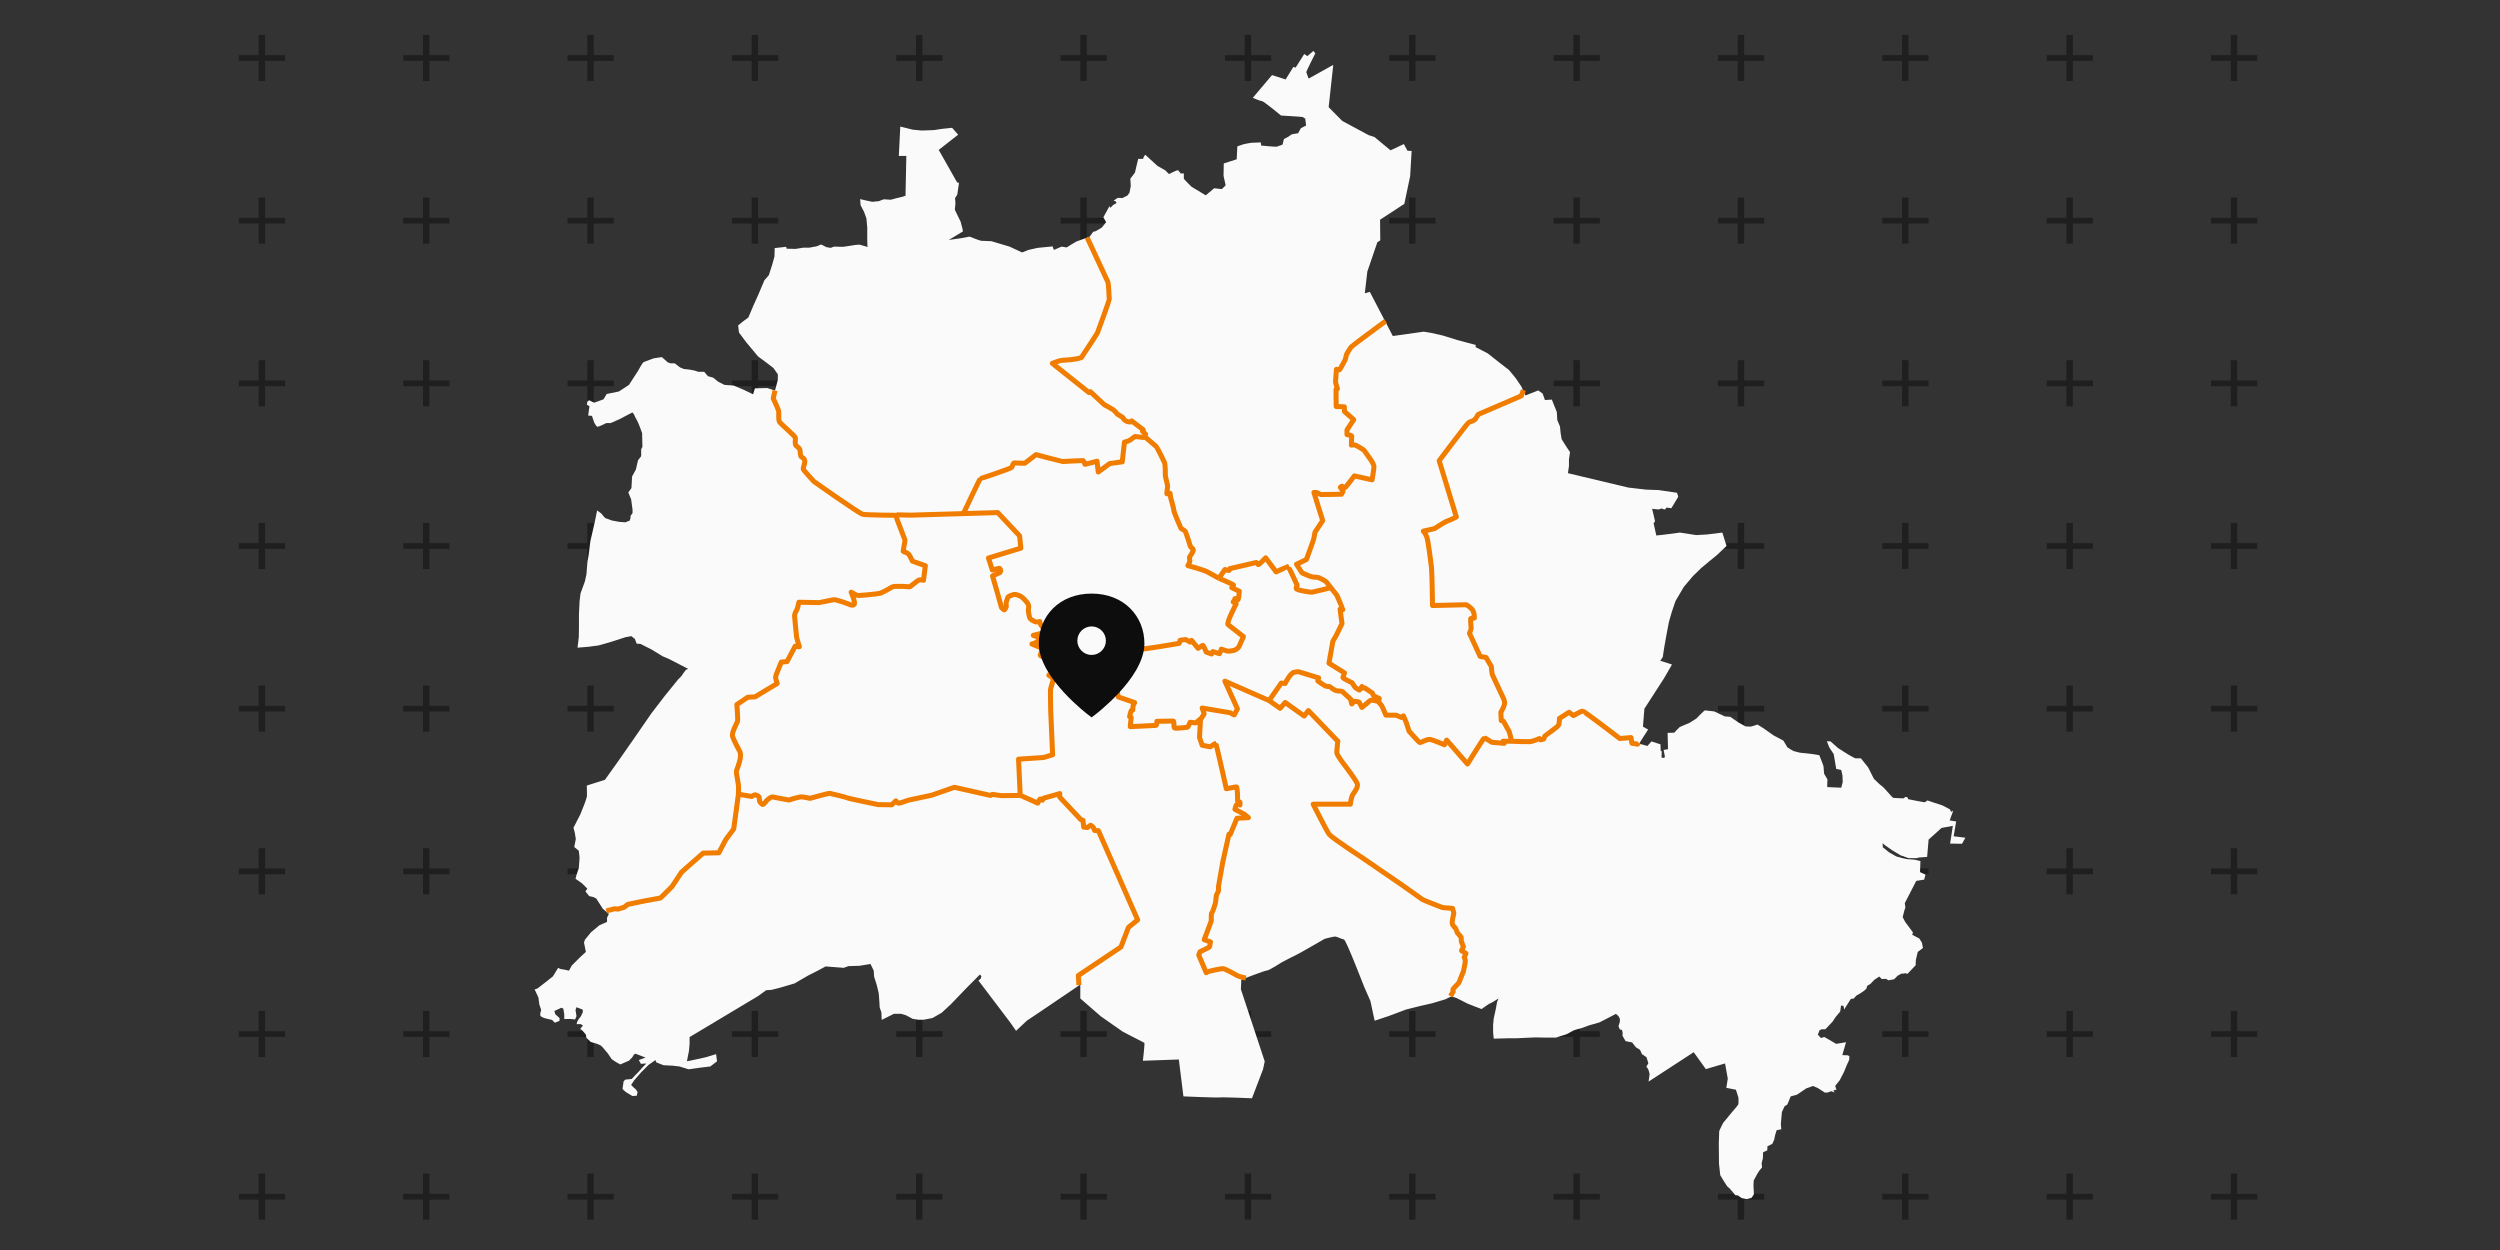 <?xml version="1.0"?>
<svg xmlns="http://www.w3.org/2000/svg" viewBox="24 0 584 292" width="600" height="300">
  <rect x="24" y="0" width="584" height="292" fill="#333333" stroke="none"/>
  <svg width="632" height="292" viewBox="0 0 632 292" fill="none">
  <path d="M85.92 8.148V12.888H90.6V14.22H85.92V18.912H84.42V14.22H79.8V12.888H84.42V8.148H85.92ZM124.311 8.148V12.888H128.991V14.22H124.311V18.912H122.811V14.22H118.191V12.888H122.811V8.148H124.311ZM162.701 8.148V12.888H167.381V14.22H162.701V18.912H161.201V14.22H156.581V12.888H161.201V8.148H162.701ZM201.092 8.148V12.888H205.772V14.22H201.092V18.912H199.592V14.22H194.972V12.888H199.592V8.148H201.092ZM239.483 8.148V12.888H244.163V14.22H239.483V18.912H237.983V14.22H233.363V12.888H237.983V8.148H239.483ZM277.873 8.148V12.888H282.553V14.22H277.873V18.912H276.373V14.22H271.753V12.888H276.373V8.148H277.873ZM316.264 8.148V12.888H320.944V14.22H316.264V18.912H314.764V14.22H310.144V12.888H314.764V8.148H316.264ZM354.654 8.148V12.888H359.334V14.22H354.654V18.912H353.154V14.22H348.534V12.888H353.154V8.148H354.654ZM393.045 8.148V12.888H397.725V14.22H393.045V18.912H391.545V14.22H386.925V12.888H391.545V8.148H393.045ZM431.436 8.148V12.888H436.116V14.22H431.436V18.912H429.936V14.22H425.316V12.888H429.936V8.148H431.436ZM469.826 8.148V12.888H474.506V14.22H469.826V18.912H468.326V14.22H463.706V12.888H468.326V8.148H469.826ZM508.217 8.148V12.888H512.897V14.22H508.217V18.912H506.717V14.22H502.097V12.888H506.717V8.148H508.217ZM546.608 8.148V12.888H551.288V14.22H546.608V18.912H545.108V14.22H540.488V12.888H545.108V8.148H546.608ZM85.92 46.148V50.888H90.6V52.22H85.92V56.912H84.42V52.22H79.8V50.888H84.42V46.148H85.92ZM124.311 46.148V50.888H128.991V52.22H124.311V56.912H122.811V52.22H118.191V50.888H122.811V46.148H124.311ZM162.701 46.148V50.888H167.381V52.22H162.701V56.912H161.201V52.22H156.581V50.888H161.201V46.148H162.701ZM201.092 46.148V50.888H205.772V52.22H201.092V56.912H199.592V52.22H194.972V50.888H199.592V46.148H201.092ZM239.483 46.148V50.888H244.163V52.22H239.483V56.912H237.983V52.22H233.363V50.888H237.983V46.148H239.483ZM277.873 46.148V50.888H282.553V52.22H277.873V56.912H276.373V52.22H271.753V50.888H276.373V46.148H277.873ZM316.264 46.148V50.888H320.944V52.22H316.264V56.912H314.764V52.22H310.144V50.888H314.764V46.148H316.264ZM354.654 46.148V50.888H359.334V52.22H354.654V56.912H353.154V52.22H348.534V50.888H353.154V46.148H354.654ZM393.045 46.148V50.888H397.725V52.22H393.045V56.912H391.545V52.22H386.925V50.888H391.545V46.148H393.045ZM431.436 46.148V50.888H436.116V52.22H431.436V56.912H429.936V52.22H425.316V50.888H429.936V46.148H431.436ZM469.826 46.148V50.888H474.506V52.22H469.826V56.912H468.326V52.22H463.706V50.888H468.326V46.148H469.826ZM508.217 46.148V50.888H512.897V52.22H508.217V56.912H506.717V52.22H502.097V50.888H506.717V46.148H508.217ZM546.608 46.148V50.888H551.288V52.22H546.608V56.912H545.108V52.22H540.488V50.888H545.108V46.148H546.608ZM85.92 84.148V88.888H90.6V90.22H85.92V94.912H84.42V90.22H79.8V88.888H84.42V84.148H85.92ZM124.311 84.148V88.888H128.991V90.22H124.311V94.912H122.811V90.22H118.191V88.888H122.811V84.148H124.311ZM162.701 84.148V88.888H167.381V90.22H162.701V94.912H161.201V90.22H156.581V88.888H161.201V84.148H162.701ZM201.092 84.148V88.888H205.772V90.22H201.092V94.912H199.592V90.22H194.972V88.888H199.592V84.148H201.092ZM239.483 84.148V88.888H244.163V90.22H239.483V94.912H237.983V90.22H233.363V88.888H237.983V84.148H239.483ZM277.873 84.148V88.888H282.553V90.22H277.873V94.912H276.373V90.22H271.753V88.888H276.373V84.148H277.873ZM316.264 84.148V88.888H320.944V90.22H316.264V94.912H314.764V90.22H310.144V88.888H314.764V84.148H316.264ZM354.654 84.148V88.888H359.334V90.22H354.654V94.912H353.154V90.22H348.534V88.888H353.154V84.148H354.654ZM393.045 84.148V88.888H397.725V90.22H393.045V94.912H391.545V90.22H386.925V88.888H391.545V84.148H393.045ZM431.436 84.148V88.888H436.116V90.22H431.436V94.912H429.936V90.22H425.316V88.888H429.936V84.148H431.436ZM469.826 84.148V88.888H474.506V90.22H469.826V94.912H468.326V90.22H463.706V88.888H468.326V84.148H469.826ZM508.217 84.148V88.888H512.897V90.22H508.217V94.912H506.717V90.22H502.097V88.888H506.717V84.148H508.217ZM546.608 84.148V88.888H551.288V90.22H546.608V94.912H545.108V90.22H540.488V88.888H545.108V84.148H546.608ZM85.92 122.148V126.888H90.6V128.22H85.92V132.912H84.42V128.22H79.8V126.888H84.42V122.148H85.92ZM124.311 122.148V126.888H128.991V128.22H124.311V132.912H122.811V128.22H118.191V126.888H122.811V122.148H124.311ZM162.701 122.148V126.888H167.381V128.22H162.701V132.912H161.201V128.22H156.581V126.888H161.201V122.148H162.701ZM201.092 122.148V126.888H205.772V128.22H201.092V132.912H199.592V128.22H194.972V126.888H199.592V122.148H201.092ZM239.483 122.148V126.888H244.163V128.22H239.483V132.912H237.983V128.22H233.363V126.888H237.983V122.148H239.483ZM277.873 122.148V126.888H282.553V128.22H277.873V132.912H276.373V128.22H271.753V126.888H276.373V122.148H277.873ZM316.264 122.148V126.888H320.944V128.22H316.264V132.912H314.764V128.22H310.144V126.888H314.764V122.148H316.264ZM354.654 122.148V126.888H359.334V128.22H354.654V132.912H353.154V128.22H348.534V126.888H353.154V122.148H354.654ZM393.045 122.148V126.888H397.725V128.22H393.045V132.912H391.545V128.22H386.925V126.888H391.545V122.148H393.045ZM431.436 122.148V126.888H436.116V128.22H431.436V132.912H429.936V128.22H425.316V126.888H429.936V122.148H431.436ZM469.826 122.148V126.888H474.506V128.22H469.826V132.912H468.326V128.22H463.706V126.888H468.326V122.148H469.826ZM508.217 122.148V126.888H512.897V128.22H508.217V132.912H506.717V128.22H502.097V126.888H506.717V122.148H508.217ZM546.608 122.148V126.888H551.288V128.22H546.608V132.912H545.108V128.22H540.488V126.888H545.108V122.148H546.608ZM85.92 160.148V164.888H90.6V166.22H85.92V170.912H84.42V166.22H79.8V164.888H84.42V160.148H85.92ZM124.311 160.148V164.888H128.991V166.22H124.311V170.912H122.811V166.22H118.191V164.888H122.811V160.148H124.311ZM162.701 160.148V164.888H167.381V166.22H162.701V170.912H161.201V166.22H156.581V164.888H161.201V160.148H162.701ZM201.092 160.148V164.888H205.772V166.22H201.092V170.912H199.592V166.22H194.972V164.888H199.592V160.148H201.092ZM239.483 160.148V164.888H244.163V166.22H239.483V170.912H237.983V166.22H233.363V164.888H237.983V160.148H239.483ZM277.873 160.148V164.888H282.553V166.22H277.873V170.912H276.373V166.22H271.753V164.888H276.373V160.148H277.873ZM316.264 160.148V164.888H320.944V166.22H316.264V170.912H314.764V166.22H310.144V164.888H314.764V160.148H316.264ZM354.654 160.148V164.888H359.334V166.22H354.654V170.912H353.154V166.22H348.534V164.888H353.154V160.148H354.654ZM393.045 160.148V164.888H397.725V166.22H393.045V170.912H391.545V166.22H386.925V164.888H391.545V160.148H393.045ZM431.436 160.148V164.888H436.116V166.22H431.436V170.912H429.936V166.22H425.316V164.888H429.936V160.148H431.436ZM469.826 160.148V164.888H474.506V166.22H469.826V170.912H468.326V166.22H463.706V164.888H468.326V160.148H469.826ZM508.217 160.148V164.888H512.897V166.22H508.217V170.912H506.717V166.22H502.097V164.888H506.717V160.148H508.217ZM546.608 160.148V164.888H551.288V166.22H546.608V170.912H545.108V166.22H540.488V164.888H545.108V160.148H546.608ZM85.92 198.148V202.888H90.6V204.22H85.92V208.912H84.42V204.22H79.8V202.888H84.42V198.148H85.92ZM124.311 198.148V202.888H128.991V204.22H124.311V208.912H122.811V204.22H118.191V202.888H122.811V198.148H124.311ZM162.701 198.148V202.888H167.381V204.22H162.701V208.912H161.201V204.22H156.581V202.888H161.201V198.148H162.701ZM201.092 198.148V202.888H205.772V204.22H201.092V208.912H199.592V204.22H194.972V202.888H199.592V198.148H201.092ZM239.483 198.148V202.888H244.163V204.22H239.483V208.912H237.983V204.22H233.363V202.888H237.983V198.148H239.483ZM277.873 198.148V202.888H282.553V204.22H277.873V208.912H276.373V204.22H271.753V202.888H276.373V198.148H277.873ZM316.264 198.148V202.888H320.944V204.22H316.264V208.912H314.764V204.22H310.144V202.888H314.764V198.148H316.264ZM354.654 198.148V202.888H359.334V204.22H354.654V208.912H353.154V204.22H348.534V202.888H353.154V198.148H354.654ZM393.045 198.148V202.888H397.725V204.22H393.045V208.912H391.545V204.22H386.925V202.888H391.545V198.148H393.045ZM431.436 198.148V202.888H436.116V204.22H431.436V208.912H429.936V204.22H425.316V202.888H429.936V198.148H431.436ZM469.826 198.148V202.888H474.506V204.22H469.826V208.912H468.326V204.22H463.706V202.888H468.326V198.148H469.826ZM508.217 198.148V202.888H512.897V204.22H508.217V208.912H506.717V204.22H502.097V202.888H506.717V198.148H508.217ZM546.608 198.148V202.888H551.288V204.22H546.608V208.912H545.108V204.22H540.488V202.888H545.108V198.148H546.608ZM85.92 236.148V240.888H90.6V242.22H85.92V246.912H84.42V242.22H79.8V240.888H84.42V236.148H85.92ZM124.311 236.148V240.888H128.991V242.22H124.311V246.912H122.811V242.22H118.191V240.888H122.811V236.148H124.311ZM162.701 236.148V240.888H167.381V242.22H162.701V246.912H161.201V242.22H156.581V240.888H161.201V236.148H162.701ZM201.092 236.148V240.888H205.772V242.22H201.092V246.912H199.592V242.22H194.972V240.888H199.592V236.148H201.092ZM239.483 236.148V240.888H244.163V242.22H239.483V246.912H237.983V242.22H233.363V240.888H237.983V236.148H239.483ZM277.873 236.148V240.888H282.553V242.22H277.873V246.912H276.373V242.22H271.753V240.888H276.373V236.148H277.873ZM316.264 236.148V240.888H320.944V242.22H316.264V246.912H314.764V242.22H310.144V240.888H314.764V236.148H316.264ZM354.654 236.148V240.888H359.334V242.22H354.654V246.912H353.154V242.22H348.534V240.888H353.154V236.148H354.654ZM393.045 236.148V240.888H397.725V242.22H393.045V246.912H391.545V242.22H386.925V240.888H391.545V236.148H393.045ZM431.436 236.148V240.888H436.116V242.22H431.436V246.912H429.936V242.22H425.316V240.888H429.936V236.148H431.436ZM469.826 236.148V240.888H474.506V242.22H469.826V246.912H468.326V242.22H463.706V240.888H468.326V236.148H469.826ZM508.217 236.148V240.888H512.897V242.22H508.217V246.912H506.717V242.22H502.097V240.888H506.717V236.148H508.217ZM546.608 236.148V240.888H551.288V242.22H546.608V246.912H545.108V242.22H540.488V240.888H545.108V236.148H546.608ZM85.92 274.148V278.888H90.6V280.22H85.92V284.912H84.42V280.22H79.8V278.888H84.42V274.148H85.92ZM124.311 274.148V278.888H128.991V280.22H124.311V284.912H122.811V280.22H118.191V278.888H122.811V274.148H124.311ZM162.701 274.148V278.888H167.381V280.22H162.701V284.912H161.201V280.22H156.581V278.888H161.201V274.148H162.701ZM201.092 274.148V278.888H205.772V280.22H201.092V284.912H199.592V280.22H194.972V278.888H199.592V274.148H201.092ZM239.483 274.148V278.888H244.163V280.22H239.483V284.912H237.983V280.22H233.363V278.888H237.983V274.148H239.483ZM277.873 274.148V278.888H282.553V280.22H277.873V284.912H276.373V280.22H271.753V278.888H276.373V274.148H277.873ZM316.264 274.148V278.888H320.944V280.22H316.264V284.912H314.764V280.22H310.144V278.888H314.764V274.148H316.264ZM354.654 274.148V278.888H359.334V280.22H354.654V284.912H353.154V280.22H348.534V278.888H353.154V274.148H354.654ZM393.045 274.148V278.888H397.725V280.22H393.045V284.912H391.545V280.22H386.925V278.888H391.545V274.148H393.045ZM431.436 274.148V278.888H436.116V280.22H431.436V284.912H429.936V280.22H425.316V278.888H429.936V274.148H431.436ZM469.826 274.148V278.888H474.506V280.22H469.826V284.912H468.326V280.22H463.706V278.888H468.326V274.148H469.826ZM508.217 274.148V278.888H512.897V280.22H508.217V284.912H506.717V280.22H502.097V278.888H506.717V274.148H508.217ZM546.608 274.148V278.888H551.288V280.22H546.608V284.912H545.108V280.22H540.488V278.888H545.108V274.148H546.608Z" fill="black" fill-opacity="0.4"/>
  <path d="M281.191 237.444L276.359 233.244V229.994L267.902 235.727L263.875 238.43L261.349 240.803L260.031 238.904L252.562 229.045L253.075 228.643L253.258 228.095L252.928 227.621L249.597 230.98L246.082 234.632L243.995 236.567L241.835 237.809L239.748 238.21H238.504L237.186 237.991L235.611 237.151L234.477 236.823H232.829L229.973 238.247L229.937 237.736C229.937 237.736 229.9 236.677 229.9 236.531C229.9 236.385 229.498 235.399 229.498 235.399L229.424 234.084C229.424 234.084 229.278 232.185 229.278 232.076C229.278 231.966 228.765 229.958 228.765 229.958L228.18 228.095L228.106 226.744L227.338 225.174L224.775 225.612C224.775 225.612 222.322 225.685 222.212 225.685C222.102 225.685 221.114 226.087 221.114 226.087L216.867 225.758L214.89 226.817L212.73 227.913L209.581 229.738L206.103 230.761L204.2 231.236L202.992 231.309L201.124 232.66L185.089 242.264V243.798L184.943 245.477L184.467 247.887L185.016 247.814L187.432 247.303L189.006 246.938L191.276 246.244L191.496 247.924L189.922 249.129L187.725 249.385L184.833 249.786L182.746 249.129L181.172 248.946L179.012 248.837L177.328 248.18L177.108 247.632L175.497 248.764L173.777 250.48L172.129 252.379L171.433 253.438C171.433 253.438 172.166 254.241 172.349 254.314C172.532 254.387 172.934 255.118 172.934 255.118L172.751 255.958L171.726 256.031L170.225 255.118C170.225 255.118 169.42 254.46 169.42 254.351C169.42 254.241 169.676 252.598 169.676 252.598L170.079 252.196L171.58 252.05L172.422 251.137C172.422 251.137 173.74 249.823 173.777 249.713C173.813 249.604 174.985 248.435 174.985 248.435L173.703 248.508L173.557 248.216L173.227 247.632L174.802 247.048L172.422 246.135L172.092 246.354L171.653 247.048L170.921 247.778L169.896 248.216L168.907 248.654C168.907 248.654 168.029 248.143 167.919 248.107C167.809 248.07 166.894 247.413 166.894 247.413L165.942 246.025L164.77 244.637L164.294 244.199L163.452 243.834L161.988 243.396L160.999 242.446L160.853 241.68L160.084 240.767L159.572 240.365L159.682 240.146L160.194 239.598L159.682 239.233H158.693L158.839 238.649L159.206 238.028L159.718 237.371L160.157 236.421L160.121 235.837L158.656 235.289L158.445 235.952L158.664 237.376L158.335 238.143L157.346 238.033H155.809V236.938L155.589 235.623L155.15 235.404L153.502 236.171L153.722 236.938L154.711 237.814V238.471L153.612 238.91L152.953 238.252L151.526 237.924C151.526 237.924 150.647 237.705 150.317 237.376C149.988 237.047 150.427 235.952 150.427 235.952L149.988 234.637L149.768 232.994L148.89 231.132L149.549 230.913L151.526 229.379L153.173 228.065L154.381 226.093C154.381 226.093 154.93 226.421 155.26 226.421C155.589 226.421 156.907 226.75 156.907 226.75L157.566 225.545L159.433 223.683L160.861 222.368L160.421 220.177L160.641 219.52L162.069 217.767L164.046 216.124L165.803 215.357V214.371L166.242 213.495L164.815 212.29L163.277 209.88L162.618 209.551L161.63 209.332L160.751 208.237L161.19 207.58L159.982 206.375L158.445 205.279L158.664 204.403L159.206 202.789L159.389 200.379L159.206 198.736L158.144 197.859L158.51 195.997L158.254 194.427L157.961 193.368L159.572 190.227C159.572 190.227 160.377 188.146 160.45 188.036C160.524 187.927 161.109 186.174 161.109 186.064C161.109 185.955 161.109 185.005 161.109 185.005L161.073 183.508L165.32 182.157L168.541 177.629L172.056 172.589L176.193 166.601L179.305 162.547L182.38 158.75C182.38 158.75 183.332 157.837 183.332 157.727C183.332 157.617 184.247 156.449 184.247 156.449L184.796 156.266L180.183 153.893L178.792 153.308L176.229 151.738L173.63 150.424L172.715 150.351L172.312 149.255L171.47 148.598L170.115 148.853L166.821 149.912C166.821 149.912 163.892 150.789 163.745 150.789C163.599 150.789 161.512 151.081 161.512 151.081L158.913 151.3L159.206 148.817L159.242 146.918V143.522L159.389 140.455L159.608 138.629L160.633 135.817L160.999 134.137L161.219 131.252L161.512 129.645L161.915 126.395L162.903 122.123L163.489 119.238L164.477 119.968C164.477 119.968 165.283 120.991 165.393 121.027C165.503 121.064 166.894 121.575 166.894 121.575L168.614 121.904C168.614 121.904 169.932 122.013 170.042 122.013C170.152 122.013 170.591 121.794 170.591 121.794L171.067 121.648L171.287 121.027V120.516L171.763 119.859V119.056L171.433 116.645L170.774 115.039L171.507 114.016L171.653 111.314L172.532 109.707L173.044 107.516L173.777 106.567V104.96L174.069 104.376L173.996 101.162C173.996 101.162 173.118 98.679 172.825 98.241C172.532 97.803 172.092 96.78 172.092 96.78L171.726 96.342L168.797 97.876L166.674 98.825H165.649C165.649 98.825 163.892 99.702 163.599 99.702C163.306 99.702 162.793 98.679 162.793 98.679L162.281 97.145L161.402 97.072L161.695 94.881L161.109 94.589L161.183 93.859L161.622 93.494L162.793 94.078L164.99 93.275L165.722 92.033L168.578 91.449L170.921 89.915L173.044 86.629C173.044 86.629 174.069 84.73 174.362 84.584C174.655 84.438 176.705 83.707 176.705 83.707L178.609 83.415L180 84.657L180.659 84.876H181.611L182.856 85.825L183.735 86.19L185.053 86.336L186.224 86.555L187.103 86.848H188.494L189.373 87.87L190.617 88.235L191.789 89.185L193.253 89.915L195.377 90.061L197.793 91.084L199.916 92.106L200.356 90.718L203.211 90.645L205.042 91.23L205.701 88.746V87.432L204.676 85.971L203.065 84.73L201.088 83.269L198.281 79.909L196.621 77.67L196.426 76.014L197.5 75.138L198.818 74.164L199.99 71.389L201.112 68.906L201.893 67.055L202.577 65.449L203.602 64.28L204.383 61.846L204.92 59.898L204.969 57.95L207.653 57.658L207.751 58.097L209.85 58.145L211.656 57.853H213.072C213.072 57.853 214.487 57.561 214.683 57.561C214.878 57.561 215.61 57.123 215.805 57.123C216.001 57.123 216.977 57.756 217.123 57.756C217.27 57.756 218.051 57.902 218.051 57.902L218.832 57.61L220.98 57.658L222.883 57.366C222.883 57.366 224.494 57.074 224.885 57.172C225.275 57.269 226.837 57.756 226.691 57.707C226.544 57.658 226.593 53.179 226.593 53.179L226.398 51.037L225.861 49.527L225.031 47.92L224.933 46.509C224.933 46.509 227.569 47.142 227.765 47.142C227.96 47.142 229.278 46.995 229.278 46.995L230.449 46.557L232.109 46.655C232.109 46.655 234.159 46.07 234.354 46.07C234.55 46.07 235.526 45.73 235.526 45.73L235.721 36.43H233.964L234.306 29.565L237.235 30.295L239.333 30.49L242.165 30.392L244.068 30.1L246.412 29.857L247.827 31.464L243.287 35.018L247.583 42.614L248.022 42.711C248.022 42.711 247.632 45.243 247.632 45.389C247.632 45.535 247.095 46.265 247.095 46.265L247.193 47.483L247.046 48.992L248.413 51.816L248.803 53.325L248.95 54.056L245.63 56.052L248.706 55.614L250.512 55.273C250.512 55.273 252.904 56.246 253.197 56.246C253.49 56.246 255.588 56.344 255.588 56.344L259.835 57.61L262.764 58.973L264.229 58.389L266.376 57.902L269.891 57.561L270.184 58.389L271.99 57.61L273.161 57.804L274.333 57.074L275.505 56.392L277.799 55.565L278.482 55.37L279.361 54.153L279.947 54.007L281.362 53.179L282.387 51.913L281.753 50.745L283.168 48.164L283.364 48.554L284.047 47.872L284.828 47.434L284.633 47.044L284.145 46.849L285.121 46.217L286.195 46.265L287.366 45.681L287.854 44.999L288.147 43.441L288.05 41.737L289.124 40.325L289.709 37.793L289.905 37.112H291.027L291.174 36.673L291.516 36.138L294.396 38.767L296.202 39.79L297.08 40.666C297.08 40.666 299.082 39.595 299.228 39.79C299.374 39.984 299.814 40.52 299.814 40.52H300.546V41.786C300.546 41.786 302.206 43.539 302.352 43.636C302.499 43.733 305.671 45.632 305.671 45.632L307.624 43.977L309.43 44.172L310.309 43.295L309.821 41.104L309.87 38.183L312.896 37.209L313.042 34.19L314.458 33.703C314.458 33.703 316.069 33.363 316.215 33.363C316.362 33.363 318.51 33.265 318.51 33.265L318.607 33.996C318.607 33.996 322.268 34.385 322.366 34.239C322.464 34.093 323.635 33.898 323.635 33.703C323.635 33.509 323.928 32.486 323.928 32.486L325.002 31.902L325.783 31.366L327.247 31.123L327.882 29.954L329.102 29.321L328.907 27.715L328.272 27.325L323.245 26.984C323.245 26.984 319.193 23.625 318.803 23.625C318.412 23.625 316.655 22.846 316.655 22.846L321.146 17.539L324.319 18.561L326.125 15.64L326.662 15.786L328.663 12.621L329.395 13.108L330.811 11.891L331.25 12.475C331.25 12.475 329.102 16.711 329.151 16.857C329.2 17.003 329.688 18.366 329.688 18.366L335.448 15.153L334.374 25.037L337.547 28.25L343.698 31.561L345.064 31.999L348.823 35.115L351.947 33.654L352.777 35.213L353.753 35.261L353.412 41.153L352.045 47.628L346.382 51.329L346.431 56.149L345.748 56.587L343.405 63.452L342.819 68.516L343.99 68.175L349.36 78.497L356.584 77.475L358.342 77.767L360.929 78.351L364.395 79.422L368.739 80.591L368.69 81.078L371.521 82.539L374.109 84.584L376.501 86.434L378.063 88.333L379.381 90.28L380.357 92.374L383.334 91.205L384.36 91.936L384.897 93.445L386.507 93.348L387.679 96.269L387.777 98.119L388.411 99.629L388.558 101.138L388.802 102.599L389.778 104.157L390.754 105.617L390.51 107.322V108.88L390.266 110.535L404.373 113.895L408.571 114.381L411.451 114.479L415.747 115.112L416.04 116.037L414.429 118.715L413.257 118.569C413.257 118.569 413.062 119.007 412.867 119.007C412.672 119.007 412.135 118.764 412.135 118.764C412.135 118.764 411.598 119.007 411.451 119.007C411.305 119.007 409.938 118.861 409.938 118.861L410.621 121.782L410.28 122.221L410.914 125.093L412.72 124.898L416.43 124.411L420.238 124.996L422.776 124.85L426.339 124.411L427.316 127.528L425.07 129.67L423.215 131.179L421.409 132.689L419.457 134.587L417.358 137.071L415.405 140.382L414.526 142.962L413.843 145.348L413.257 148.464L412.769 151.191L412.427 153.479L411.842 154.355L414.575 155.232L412.72 158.445L408.132 165.554L407.79 169.741L409.01 170.423C409.01 170.423 406.814 173.734 406.96 173.734C407.107 173.734 408.815 174.269 408.815 174.269L409.792 173.198L411.891 173.88L411.939 175.438L412.183 175.486L412.135 176.996L412.769 177.045L412.916 176.704L412.623 175.194L413.648 175L413.55 171.202L415.112 171.153C415.112 171.153 416.235 169.936 416.381 169.838C416.528 169.741 418.578 168.913 418.578 168.913L420.286 167.842C420.286 167.842 422.093 165.943 422.288 165.943C422.483 165.943 424.436 166.187 424.436 166.187L426.925 167.355L428.194 167.453L430.098 168.767L431.758 169.692C431.758 169.692 432.588 169.741 432.88 169.741C433.173 169.741 434.54 169.254 434.54 169.254L435.956 170.131L438.299 171.786L440.593 173.003L441.52 174.561C441.52 174.561 442.79 175.389 442.936 175.438C443.082 175.486 444.449 175.827 444.449 175.827L447.573 176.168L448.989 176.412C448.989 176.412 449.965 178.846 449.965 178.992C449.965 179.138 450.112 180.745 450.112 180.745L450.893 182.06L450.844 183.131V183.861L454.114 184.007L454.456 182.692L454.407 181.183L454.114 179.869L452.943 179.625L452.357 176.168L451.332 174.61L450.746 173.149L451.625 173.198L453.382 174.756L455.676 176.217C455.676 176.217 457.287 177.142 457.434 177.142C457.58 177.142 458.703 177.142 458.703 177.142L460.411 179.284L461.729 181.913C461.729 181.913 463.389 183.569 463.536 183.569C463.682 183.569 465.146 185.224 465.146 185.224C465.146 185.224 466.074 186.344 466.318 186.393C466.562 186.442 468.71 186.49 468.71 186.49L469.1 186.149L469.588 186.247L469.735 186.685C469.735 186.685 473.347 187.415 473.542 187.415C473.738 187.415 474.226 186.977 474.226 186.977C474.226 186.977 477.35 188.048 477.496 188.048C477.643 188.048 479.498 189.071 479.498 189.071L479.791 189.655L480.279 189.363L479.449 191.651L480.962 191.895L480.376 195.352L483.11 195.692L482.329 197.105L479.547 197.056L480.181 192.917L477.545 193.404L474.519 196.131L474.177 200.172L472.176 200.318L471.834 200.464H469.784L467.929 199.782L465.927 198.565L464.268 197.397L463.78 196.958L463.828 197.932L465.342 199.149L467.001 200.075L468.271 200.415L469.637 200.708L471.151 200.805L472.615 201.146L472.517 203.726L473.786 204.311L473.494 205.479L471.639 205.771L468.954 210.981L469.1 211.955L468.807 212.88L468.466 214.243L469.051 215.363L469.881 216.483L470.858 217.798L470.711 218.382L472.322 219.209L472.957 220.183L473.201 221.449L471.98 222.374L471.541 224.273L471.492 225.49L469.588 227.487L469.051 227.341L468.612 227.438H468.173L467.294 227.925L466.464 228.753L465.146 228.996L464.561 228.655L463.584 228.704L462.999 228.12L461.827 228.899L460.948 229.824L460.167 230.311L459.972 230.992L459.338 231.528L458.459 232.112L457.678 232.55L456.995 233.281L456.36 233.329L454.798 235.813L454.651 234.985L454.066 234.887L453.87 236.299L452.845 237.517L452.064 238.685L451.186 239.61L450.405 240.438H449.526L449.038 240.681L448.647 241.704L449.38 242.483L450.161 242.24L452.943 243.846L455.237 243.457L454.359 246.475L455.677 246.524L456.018 246.768L455.969 247.595L455.384 248.861L454.749 250.419L453.773 252.318L452.699 253.681L452.992 254.558C452.992 254.558 452.113 254.704 452.26 254.753C452.406 254.801 452.552 255.191 452.552 255.191L451.771 254.899L451.039 255.191L450.307 255.24L448.647 254.168L447.525 253.681L445.914 254.266L443.766 255.726L442.302 256.116L441.716 257.577L441.472 258.063L440.886 258.404L440.251 259.768L440.007 262.592L440.105 263.809C440.105 263.809 438.982 263.955 438.982 264.101C438.982 264.247 438.689 265.075 438.689 265.075L438.445 266.243L438.006 267.217L436.883 267.753L436.834 268.726L435.858 269.165L435.809 270.577L435.516 271.745L435.614 272.719L435.028 273.401L434.491 274.228L433.661 275.786L433.613 277.052C433.613 277.052 433.71 278.708 433.71 278.903C433.71 279.097 433.125 279.828 433.125 279.828L432.051 280.12L430.879 279.876L429.952 279.243L429.366 279.195C429.366 279.195 427.95 277.393 427.706 277.344C427.462 277.296 425.851 274.521 425.851 274.521L425.558 271.891L425.51 267.168C425.51 267.168 425.607 264.393 425.607 264.247C425.607 264.101 426.535 262.299 426.535 262.299L428.78 259.573C428.78 259.573 430.049 258.161 430.098 257.917C430.147 257.674 430.098 256.408 430.098 256.408L429.512 254.558L427.267 254.12L427.609 251.977L426.974 248.423L422.483 249.738L419.652 245.794L409.108 252.659L409.352 250.906L409.108 249.981L408.815 249.445L408.571 249.202L409.059 248.374L408.62 246.962L407.546 246.232C407.546 246.232 407.156 245.21 407.009 245.161C406.863 245.112 406.13 244.625 406.13 244.625L405.252 243.505L403.739 243.213L403.006 241.947L403.055 241.314L402.909 240.633L402.372 240.438L402.079 239.708L402.372 238.783L402.421 238.052L402.079 237.371L401.493 236.835L397.637 238.831L395.245 239.513C395.245 239.513 393.195 240.292 393 240.292C392.804 240.292 391.535 240.73 391.535 240.73C391.535 240.73 389.924 241.655 389.778 241.655C389.631 241.655 387.484 242.386 387.484 242.386H385.141C385.141 242.386 382.846 242.337 382.602 242.337C382.358 242.337 380.454 242.434 380.454 242.434L378.404 242.532C378.404 242.532 376.842 242.532 376.696 242.532C376.549 242.532 372.937 242.629 372.937 242.629L372.791 241.12V239.367L372.937 237.906L373.425 235.666L373.718 234.06L374.06 233.232C374.06 233.232 372.351 234.352 372.156 234.352C371.961 234.352 370.106 235.715 370.106 235.715C370.106 235.715 367.128 234.595 366.835 234.449C366.543 234.303 364.248 233.135 364.248 233.135C364.248 233.135 363.223 232.794 363.028 232.794C362.833 232.794 361.759 233.427 361.515 233.475C361.271 233.524 358.586 234.352 358.586 234.352L355.608 235.034L352.484 235.813L348.335 237.371L345.113 238.442L344.137 233.865L342.624 230.408C342.624 230.408 338.426 219.502 337.938 219.453C337.45 219.404 336.278 218.771 335.887 218.771C335.497 218.771 333.447 219.307 333.447 219.307C333.447 219.307 327.296 222.861 327.101 222.91C326.906 222.959 323.489 224.76 323.489 224.76C323.489 224.76 320.365 226.756 319.974 226.708C319.584 226.659 313.97 228.85 313.97 228.85L313.872 231.09L319.437 247.936L319.047 249.786L316.46 256.554C316.46 256.554 309.577 256.262 308.991 256.359C308.405 256.457 300.449 256.116 300.449 256.116L299.375 247.498L290.979 247.79C290.979 247.79 291.467 243.651 291.32 243.603C291.174 243.554 286.244 240.974 286.244 240.974L281.191 237.444Z" fill="#FAFAFA"/>
  <path d="M165.635 212.799L167.539 212.288L168.381 212.361L169.809 211.923L170.651 211.266L174.349 210.499L178.303 209.769L181.012 207.066L183.172 203.78L184.636 202.465L188.261 199.288L191.922 199.215L193.532 196.148L195.4 193.628L196.498 185.521L199.598 186.057C199.598 186.057 200.232 185.521 200.623 185.716C201.013 185.911 201.355 185.959 201.355 186.398C201.355 186.836 201.452 187.372 201.599 187.469C201.745 187.566 202.038 188.004 202.282 187.907C202.526 187.81 203.112 186.885 203.454 186.69C203.796 186.495 204.088 186.057 204.674 186.203C205.26 186.349 208.286 186.885 208.286 186.885C208.286 186.885 210.629 186.106 211.313 186.154C211.996 186.203 213.217 186.495 213.217 186.495C213.217 186.495 217.561 185.278 217.805 185.326C218.049 185.375 221.613 186.203 221.808 186.349C222.003 186.495 229.13 187.956 229.13 187.956L232.303 188.004L233.279 187.079C233.279 187.079 233.523 187.518 233.816 187.615C234.109 187.712 236.159 186.933 236.159 186.933L241.626 185.765L246.947 183.915L255.392 185.813L255.831 185.57C255.831 185.57 257.735 185.862 257.93 185.862C258.125 185.862 262.177 185.813 262.323 185.813M262.323 185.813C262.47 185.813 266.424 187.615 266.424 187.615C266.424 187.615 266.814 186.495 267.107 186.641C267.4 186.787 267.498 186.933 267.498 186.933L267.839 186.446L270.768 185.619L271.549 185.375V186.203L276.479 191.461L276.968 191.607L277.163 193.214L277.993 193.312L278.774 192.776L279.359 193.214L279.701 193.993L280.58 194.042L289.757 214.881L287.609 216.634L285.852 221.211L275.894 227.881L276.04 230.121M262.323 185.813L261.933 177.342L267.791 176.952L269.89 176.319L269.45 166.192C269.45 166.192 269.353 161.566 269.401 161.079C269.45 160.592 270.036 159.083 269.987 158.791C269.938 158.499 269.792 158.207 269.792 158.207C269.792 158.207 268.865 157.72 269.011 157.72C269.157 157.72 270.817 154.555 270.817 154.555M205.041 91.226L204.625 93.06C204.625 93.06 205.797 95.543 205.895 96.03C205.992 96.517 205.748 98.075 206.139 98.611C206.529 99.147 209.751 101.873 209.8 102.263C209.848 102.652 209.653 103.723 209.897 104.015C210.141 104.308 210.873 104.746 210.873 105.135C210.873 105.525 211.02 106.499 211.117 106.645C211.215 106.791 212.094 107.083 211.996 107.911C211.899 108.738 211.557 109.322 211.654 109.615C211.752 109.907 214.144 112.487 214.144 112.487C214.144 112.487 224.688 119.937 225.518 120.132C226.347 120.326 233.425 120.375 233.425 120.375L233.474 121.105L235.427 126.218C235.427 126.218 234.987 128.555 234.987 128.75C234.987 128.944 235.964 128.993 236.354 129.577C236.745 130.161 237.135 131.087 237.135 131.087L240.162 132.158L239.722 135.566C239.722 135.566 238.941 135.274 238.453 135.615C237.965 135.956 236.55 137.075 236.55 137.075C236.55 137.075 232.937 136.783 232.4 137.124C231.863 137.465 230.106 138.439 229.618 138.585C229.13 138.731 224.444 139.218 224.2 139.072C223.956 138.926 222.833 138.341 222.833 138.341C222.833 138.341 224.004 140.971 223.467 141.263C222.93 141.555 222.393 141.165 222.393 141.165C222.393 141.165 219.318 139.997 218.732 140.094C218.147 140.192 215.462 140.776 215.315 140.776C215.169 140.776 210.629 140.679 210.629 140.679C210.629 140.679 210.336 142.042 210.19 142.334C210.044 142.626 209.604 143.405 209.604 143.795C209.604 144.184 210.044 148.517 210.092 148.858C210.141 149.199 210.629 150.757 210.629 150.757C210.629 150.757 210.825 151.098 210.678 151.098C210.532 151.098 209.751 150.952 209.751 150.952L207.847 154.555L206.529 154.652C206.529 154.652 205.162 157.866 205.162 158.158C205.162 158.45 205.553 159.667 205.553 159.667L200.378 162.783L198.67 162.881L196.132 164.585C196.132 164.585 196.424 168.139 196.278 168.529C196.132 168.918 194.911 171.109 195.106 171.937C195.302 172.765 196.864 175.637 196.864 175.637C196.864 175.637 197.205 176.368 196.717 178.072C196.229 179.776 195.936 179.873 196.034 180.604C196.132 181.334 196.522 183.33 196.522 183.671C196.522 184.012 196.498 185.521 196.498 185.521M270.817 154.555L269.694 154.263L269.353 153.532C269.353 153.532 268.376 153.873 267.986 153.63C267.595 153.386 266.912 153.192 267.01 152.997C267.107 152.802 267.595 151.488 267.595 151.488C267.595 151.488 264.862 150.416 265.057 150.416C265.252 150.416 266.131 150.124 266.424 149.783C266.717 149.443 266.961 149.004 266.961 149.004L265.374 148.42L268.181 147.714L267.937 146.935C267.937 146.935 267.229 146.18 267.058 145.815C266.887 145.45 266.887 145.182 266.887 145.182C266.887 145.182 266.18 145.474 265.594 145.134C265.008 144.793 264.618 144.72 264.447 143.989C264.276 143.259 264.178 142.602 264.251 142.212C264.325 141.823 264.374 141.433 264.105 141.019C263.837 140.605 262.958 139.534 262.397 139.291C261.835 139.047 261.249 138.707 260.664 138.926C260.078 139.145 259.565 139.242 259.419 139.583C259.272 139.924 258.955 140.825 259.028 141.165C259.102 141.506 259.077 141.701 259.053 141.774C259.028 141.847 258.711 142.48 258.613 142.48C258.516 142.48 257.954 141.944 257.954 141.944L256.905 138.171L255.856 134.544L257.588 133.74C257.588 133.74 257.832 133.326 257.759 133.205C257.686 133.083 257.613 132.742 257.442 132.742C257.271 132.742 255.807 133.156 255.807 133.156L254.904 130.356L262.47 128.044L262.177 125.171L257.076 119.742L236.769 120.339L233.474 120.266M270.817 154.555L278.505 157.002L282.349 158.389L284.985 158.827C284.985 158.827 285.717 157.768 285.864 157.44C286.01 157.111 286.084 156.235 286.084 156.235L286.816 154.737L287.328 155.468L288.646 150.794C288.646 150.794 289.122 151.341 289.488 151.67C289.854 151.999 299.446 150.282 299.446 150.282C299.446 150.282 299.666 149.735 299.629 149.625C299.593 149.516 300.984 149.406 300.984 149.406L302.046 149.99L302.339 149.589L303.876 151.451C303.876 151.451 304.755 150.83 304.938 150.757C305.121 150.684 305.78 152.327 305.78 152.327L307.025 152.766L307.318 152.218L308.855 152.693C308.855 152.693 309.404 151.634 309.295 151.634C309.185 151.634 310.393 151.999 310.649 152.072C310.905 152.145 311.455 152.108 312.223 151.926C312.992 151.743 313.432 151.049 313.432 151.049L314.457 148.712C314.457 148.712 311.308 146.266 310.869 145.9C310.429 145.535 312.773 141.044 312.773 141.044L312.077 140.605C312.077 140.605 312.48 140.058 312.48 139.875C312.48 139.692 312.992 140.094 313.175 140.094C313.358 140.094 313.505 138.122 313.505 138.122L311.747 137.282C311.747 137.282 312.004 136.844 312.15 136.698C312.297 136.552 308.745 135.091 308.745 135.091M315.042 228.465C315.042 228.465 313.505 228.173 313.139 227.954C312.773 227.735 310.173 226.274 309.661 226.274C309.148 226.274 306.366 226.858 306.073 227.041C305.78 227.224 305.78 227.224 305.78 227.224L304.023 223.097L304.316 222.33C304.316 222.33 306.585 221.308 306.585 221.125C306.585 220.943 306.768 220.03 306.768 220.03L305.304 219.519L306.951 215.137C306.951 215.137 306.915 213.238 307.061 213.238C307.208 213.238 307.977 211.01 307.977 210.645C307.977 210.28 308.16 209.111 308.16 209.111L308.636 208.125C308.636 208.125 308.636 207.176 308.636 207.066C308.636 206.957 309.661 201.26 309.661 201.26L311.088 194.87L311.381 194.943L312.956 191.145L315.628 190.999L314.676 190.195L312.48 189.063C312.48 189.063 312.699 187.931 312.956 187.931C313.212 187.931 313.651 188.041 313.651 188.041V187.384L313.102 187.092C313.102 187.092 313.139 183.695 312.773 183.805C312.406 183.915 310.466 184.243 310.466 184.243C310.466 184.243 308.123 173.653 307.977 173.653C307.83 173.653 306.732 174.457 306.732 174.457L304.828 174.091L304.206 172.266L304.425 168.176C304.425 168.176 305.158 166.861 305.267 166.861C305.377 166.861 304.828 165.4 304.828 165.4C304.828 165.4 311.235 166.459 311.345 166.496C311.455 166.532 312.333 167.117 312.37 166.971C312.406 166.825 313.065 165.583 313.065 165.583L310.137 159.12L320.461 163.648M320.461 163.648L323.316 159.558L324.195 159.667C324.195 159.667 325.403 157.221 326.318 157.038C327.234 156.855 327.38 156.928 327.38 156.928L332.03 158.353L331.847 159.083C331.847 159.083 333.494 160.288 333.86 160.325C334.226 160.361 334.739 160.361 334.812 160.507C334.885 160.653 335.984 161.347 336.13 161.347C336.276 161.347 337.521 161.493 337.521 161.493L339.535 163.355C339.535 163.355 339.718 164.597 339.828 164.451C339.937 164.305 340.23 163.83 340.23 163.83C340.23 163.83 341.402 163.867 341.512 164.049C341.622 164.232 342.134 165.254 342.134 165.254L343.525 164.122C343.525 164.122 344.074 163.392 344.733 163.575C345.392 163.757 345.978 163.83 345.978 163.83L346.198 163.173C346.198 163.173 345.063 162.662 344.916 162.552C344.77 162.443 344.587 161.895 344.587 161.895L342.866 160.726H342.354L342.171 160.361C342.171 160.361 341.622 161.274 341.512 161.201C341.402 161.128 340.596 160.617 340.596 160.617L339.828 159.485C339.828 159.485 337.594 158.426 337.704 158.243C337.814 158.061 338.07 157.184 338.07 157.184L334.446 154.92L335.361 149.771L336.13 148.457L337.485 145.681L337.045 142.285C337.045 142.285 337.704 142.504 337.704 142.395C337.704 142.285 336.276 139.035 336.276 139.035L334.885 137.282M320.461 163.648L323.048 165.461L324.219 164.098L328.661 167.263L329.638 165.997L336.52 173.154C336.52 173.154 336.276 175.102 336.276 175.783C336.276 176.465 338.229 178.9 338.229 178.9C338.229 178.9 340.865 182.356 341.06 183.087C341.255 183.817 340.718 184.596 340.133 185.424C339.547 186.252 339.449 187.858 339.449 187.858H330.76C330.76 187.858 333.885 194.091 334.519 194.918C335.154 195.746 342.085 200.274 342.085 200.274L351.604 206.799C351.604 206.799 355.802 209.769 356.193 210.061C356.583 210.353 360.976 212.008 360.976 212.008L363.319 212.203L363.612 213.323C363.612 213.323 363.222 214.978 363.222 215.611C363.222 216.244 364.149 216.877 364.149 217.023C364.149 217.169 364.442 217.9 364.442 217.9L365.321 218.922L365.37 219.945L365.858 221.162L365.418 222.087L366.443 222.72L366.053 223.645C366.053 223.645 366.297 224.132 366.297 224.521C366.297 224.911 365.858 226.907 365.858 226.907L364.784 229.585C364.784 229.585 363.612 230.851 363.466 230.997C363.319 231.143 363.466 231.63 363.466 231.63L362.831 232.701M334.885 137.282C334.885 137.282 330.748 138.305 330.455 138.341C330.162 138.378 326.794 137.867 326.794 137.465C326.794 137.063 327.014 136.698 327.014 136.698C327.014 136.698 325 132.316 324.891 132.316C324.781 132.316 322.108 133.594 322.108 133.594L319.655 130.308C319.655 130.308 318.008 132.06 317.898 131.878C317.788 131.695 317.459 131.403 317.459 131.403L311.308 132.827C311.308 132.827 311.272 133.339 310.979 133.266C310.686 133.192 310.137 133.046 310.137 133.046L308.745 135.091M334.885 137.282C334.885 137.282 334.116 136.26 333.86 135.968C333.604 135.676 332.322 135.018 331.92 134.909C331.517 134.799 331.151 134.872 330.529 134.763C329.906 134.653 328.149 133.813 328.149 133.813L326.868 131.805L329.174 130.709C329.174 130.709 330.858 126.108 330.895 125.853C330.931 125.597 331.188 124.319 331.188 124.319L332.981 121.617L330.931 115.044C330.931 115.044 331.114 115.044 331.334 115.007C331.554 114.971 332.322 115.482 332.542 115.518C332.762 115.555 337.375 115.445 337.375 115.445L337.741 114.751C337.741 114.751 337.228 113.948 337.118 113.875C337.009 113.802 337.485 113.583 337.485 113.583C337.485 113.583 338.07 113.875 338.217 113.875C338.363 113.875 340.377 111.173 340.377 111.173L344.514 112.086C344.514 112.086 344.99 109.42 344.953 108.945C344.916 108.47 344.294 107.521 344.294 107.521C344.294 107.521 342.939 105.622 342.72 105.294C342.5 104.965 341.146 104.271 340.779 104.052C340.413 103.833 339.681 103.979 339.681 103.979C339.681 103.979 339.754 102.043 339.754 101.861C339.754 101.678 338.656 101.532 338.656 101.532V100.437L340.23 98.027L338.07 96.128L338.034 95.032L336.13 94.959L336.093 90.979L336.423 90.796C336.423 90.796 335.984 89.518 335.984 89.153C335.984 88.788 336.203 86.268 336.203 86.268L336.899 86.378L337.265 85.83L338.217 84.077C338.217 84.077 338.473 83.31 338.473 83.055C338.473 82.799 339.425 81.302 339.681 81.01C339.937 80.718 347.662 75.021 347.662 75.021M308.745 135.091C308.745 135.091 307.208 134.251 306.183 133.667C305.158 133.083 301.497 132.133 301.497 132.133C301.497 132.133 302.009 131.257 301.936 130.965C301.863 130.673 301.863 130.162 301.863 130.162C301.863 130.162 302.961 128.555 302.741 128.336C302.522 128.117 302.082 127.678 302.082 127.678C302.082 127.678 300.984 124.027 300.764 123.954C300.545 123.881 299.886 123.442 299.886 123.442C299.886 123.442 298.202 119.645 298.202 119.206C298.202 118.768 297.469 116.285 297.469 116.285L297.323 115.238C297.323 115.238 296.566 115.457 296.566 115.311C296.566 115.165 296.762 113.486 296.762 113.486L296.225 111.173C296.225 111.173 296.249 108.592 296.029 108.057C295.81 107.521 294.272 104.454 294.077 104.283C293.882 104.113 291.319 101.922 291.319 101.922M249.107 119.864C249.107 119.864 252.878 111.794 253.024 111.794C253.171 111.794 260.09 109.456 260.31 109.201C260.53 108.945 260.639 108.105 260.932 108.142C261.225 108.178 263.385 108.215 263.385 108.215L266.021 106.206C266.021 106.206 272.062 107.813 272.245 107.813C272.428 107.813 277.224 107.521 277.224 107.631C277.224 107.74 277.37 108.507 277.48 108.47C277.59 108.434 280.263 107.74 280.263 107.74L280.555 110.26L283.228 108.288L286.157 107.886L286.669 103.285C286.669 103.285 287.694 103.066 288.024 102.774C288.353 102.482 289.159 101.97 289.159 101.97L291.099 102.19L291.612 101.423L290.88 100.729L291.063 100.4L288.353 98.319C288.353 98.319 288.244 98.574 288.061 98.574C287.877 98.574 287.475 98.574 286.999 98.319C286.523 98.063 286.267 97.515 286.267 97.515L284.985 96.712C284.985 96.712 284.473 96.018 283.997 95.689C283.521 95.361 281.983 94.558 281.983 94.558L278.688 91.49L278.395 91.709L269.829 84.88C269.829 84.88 271.549 84.187 271.989 84.187C272.428 84.187 274.991 83.968 275.686 83.785C276.382 83.602 276.601 83.529 276.601 83.529C276.601 83.529 280.189 78.125 280.372 77.723C280.555 77.322 283.118 70.201 283.118 69.945C283.118 69.689 282.972 66.257 282.789 65.855C282.606 65.454 277.956 55.484 277.956 55.484M345.868 163.83C345.868 163.83 346.674 164.67 346.784 164.853C346.893 165.035 347.735 167.044 347.735 167.044L350.152 167.08L351.36 167.591L351.836 167.226L352.495 168.76L353.154 170.805C353.154 170.805 355.497 173.434 355.68 173.471C355.863 173.507 357.401 172.594 358.133 172.74C358.865 172.886 361.428 173.982 361.428 173.982L361.94 172.886L366.809 178.473C366.809 178.473 370.641 172.229 370.788 172.327C370.934 172.424 372.496 173.398 372.496 173.398L375.376 173.641C375.376 173.641 374.937 173.154 375.132 173.154C375.328 173.154 377.085 173.154 377.085 173.154M377.085 173.154C377.085 173.154 376.694 170.963 376.353 170.525C376.011 170.087 375.279 168.334 374.986 168.334C374.693 168.334 374.693 168.334 374.693 168.334L374.595 166.386C374.595 166.386 375.62 164.731 375.474 164.001C375.328 163.27 375.083 162.881 375.083 162.881L372.594 157.574C372.594 157.574 372.399 156.454 372.399 156.113C372.399 155.772 372.496 155.918 372.252 155.48C372.008 155.042 371.13 153.581 371.13 153.581L369.763 153.338L367.273 147.933C367.273 147.933 367.664 146.959 367.664 146.813C367.664 146.667 367.42 144.428 367.615 144.428C367.81 144.428 368.396 144.379 368.396 144.379C368.396 144.379 368.494 143.064 367.859 142.334C367.224 141.604 366.492 141.263 366.492 141.263L358.633 141.457C358.633 141.457 358.536 133.862 358.389 132.499C358.243 131.135 357.608 126.364 357.315 125.487C357.022 124.611 356.485 124.075 356.485 124.075L359.073 123.491C359.073 123.491 361.611 121.836 362.148 121.69C362.685 121.544 364.198 120.765 364.198 120.765L360.195 107.618C360.195 107.618 366.834 98.757 367.127 98.659C367.42 98.562 368.445 98.221 368.64 97.88C368.835 97.54 369.323 96.809 369.323 96.809L379.379 92.476L379.867 91.113M377.085 173.154C377.085 173.154 380.355 173.288 381.271 173.252C382.186 173.215 383.614 172.521 383.614 172.521L383.833 172.813C383.833 172.813 384.419 172.704 384.566 172.667C384.712 172.631 384.785 172.047 384.858 171.937C384.932 171.827 387.714 169.929 388.007 169.49C388.3 169.052 388.3 167.811 388.3 167.811L390.533 166.386L391.558 167.153C391.558 167.153 393.389 166.131 393.682 166.094C393.974 166.058 402.395 172.521 402.395 172.521L404.994 172.302L405.214 173.617L406.532 173.836L406.788 173.471M304.645 167.774L303.327 168.87L302.009 168.723C302.009 168.723 301.57 169.892 301.35 169.892C301.13 169.892 298.568 170.257 298.348 170.038C298.128 169.819 298.348 168.431 298.055 168.431C297.762 168.431 294.248 168.504 294.248 168.504C294.248 168.504 294.248 169.454 294.028 169.454C293.808 169.454 288.024 169.746 288.024 169.746L288.244 167.628L287.877 167.409C287.877 167.409 288.17 165.875 288.39 165.875C288.61 165.875 288.61 165.875 288.61 165.875L288.683 164.853L289.049 164.122L285.242 162.808L284.583 159.74L285.022 158.645" stroke="#F07C00" stroke-width="1.172" stroke-linejoin="round"/>
  <path d="M279.001 166.331C279.001 166.331 290.334 157.84 290.334 150.331C290.334 144.507 286.018 139.664 279.001 139.664C271.983 139.664 267.667 144.507 267.667 150.331C267.667 157.84 279.001 166.331 279.001 166.331Z" fill="#0D0D0D" stroke="#0D0D0D" stroke-width="2"/>
  <circle cx="279.001" cy="149.665" r="3.333" fill="#FAFAFA"/>
</svg>
</svg>
